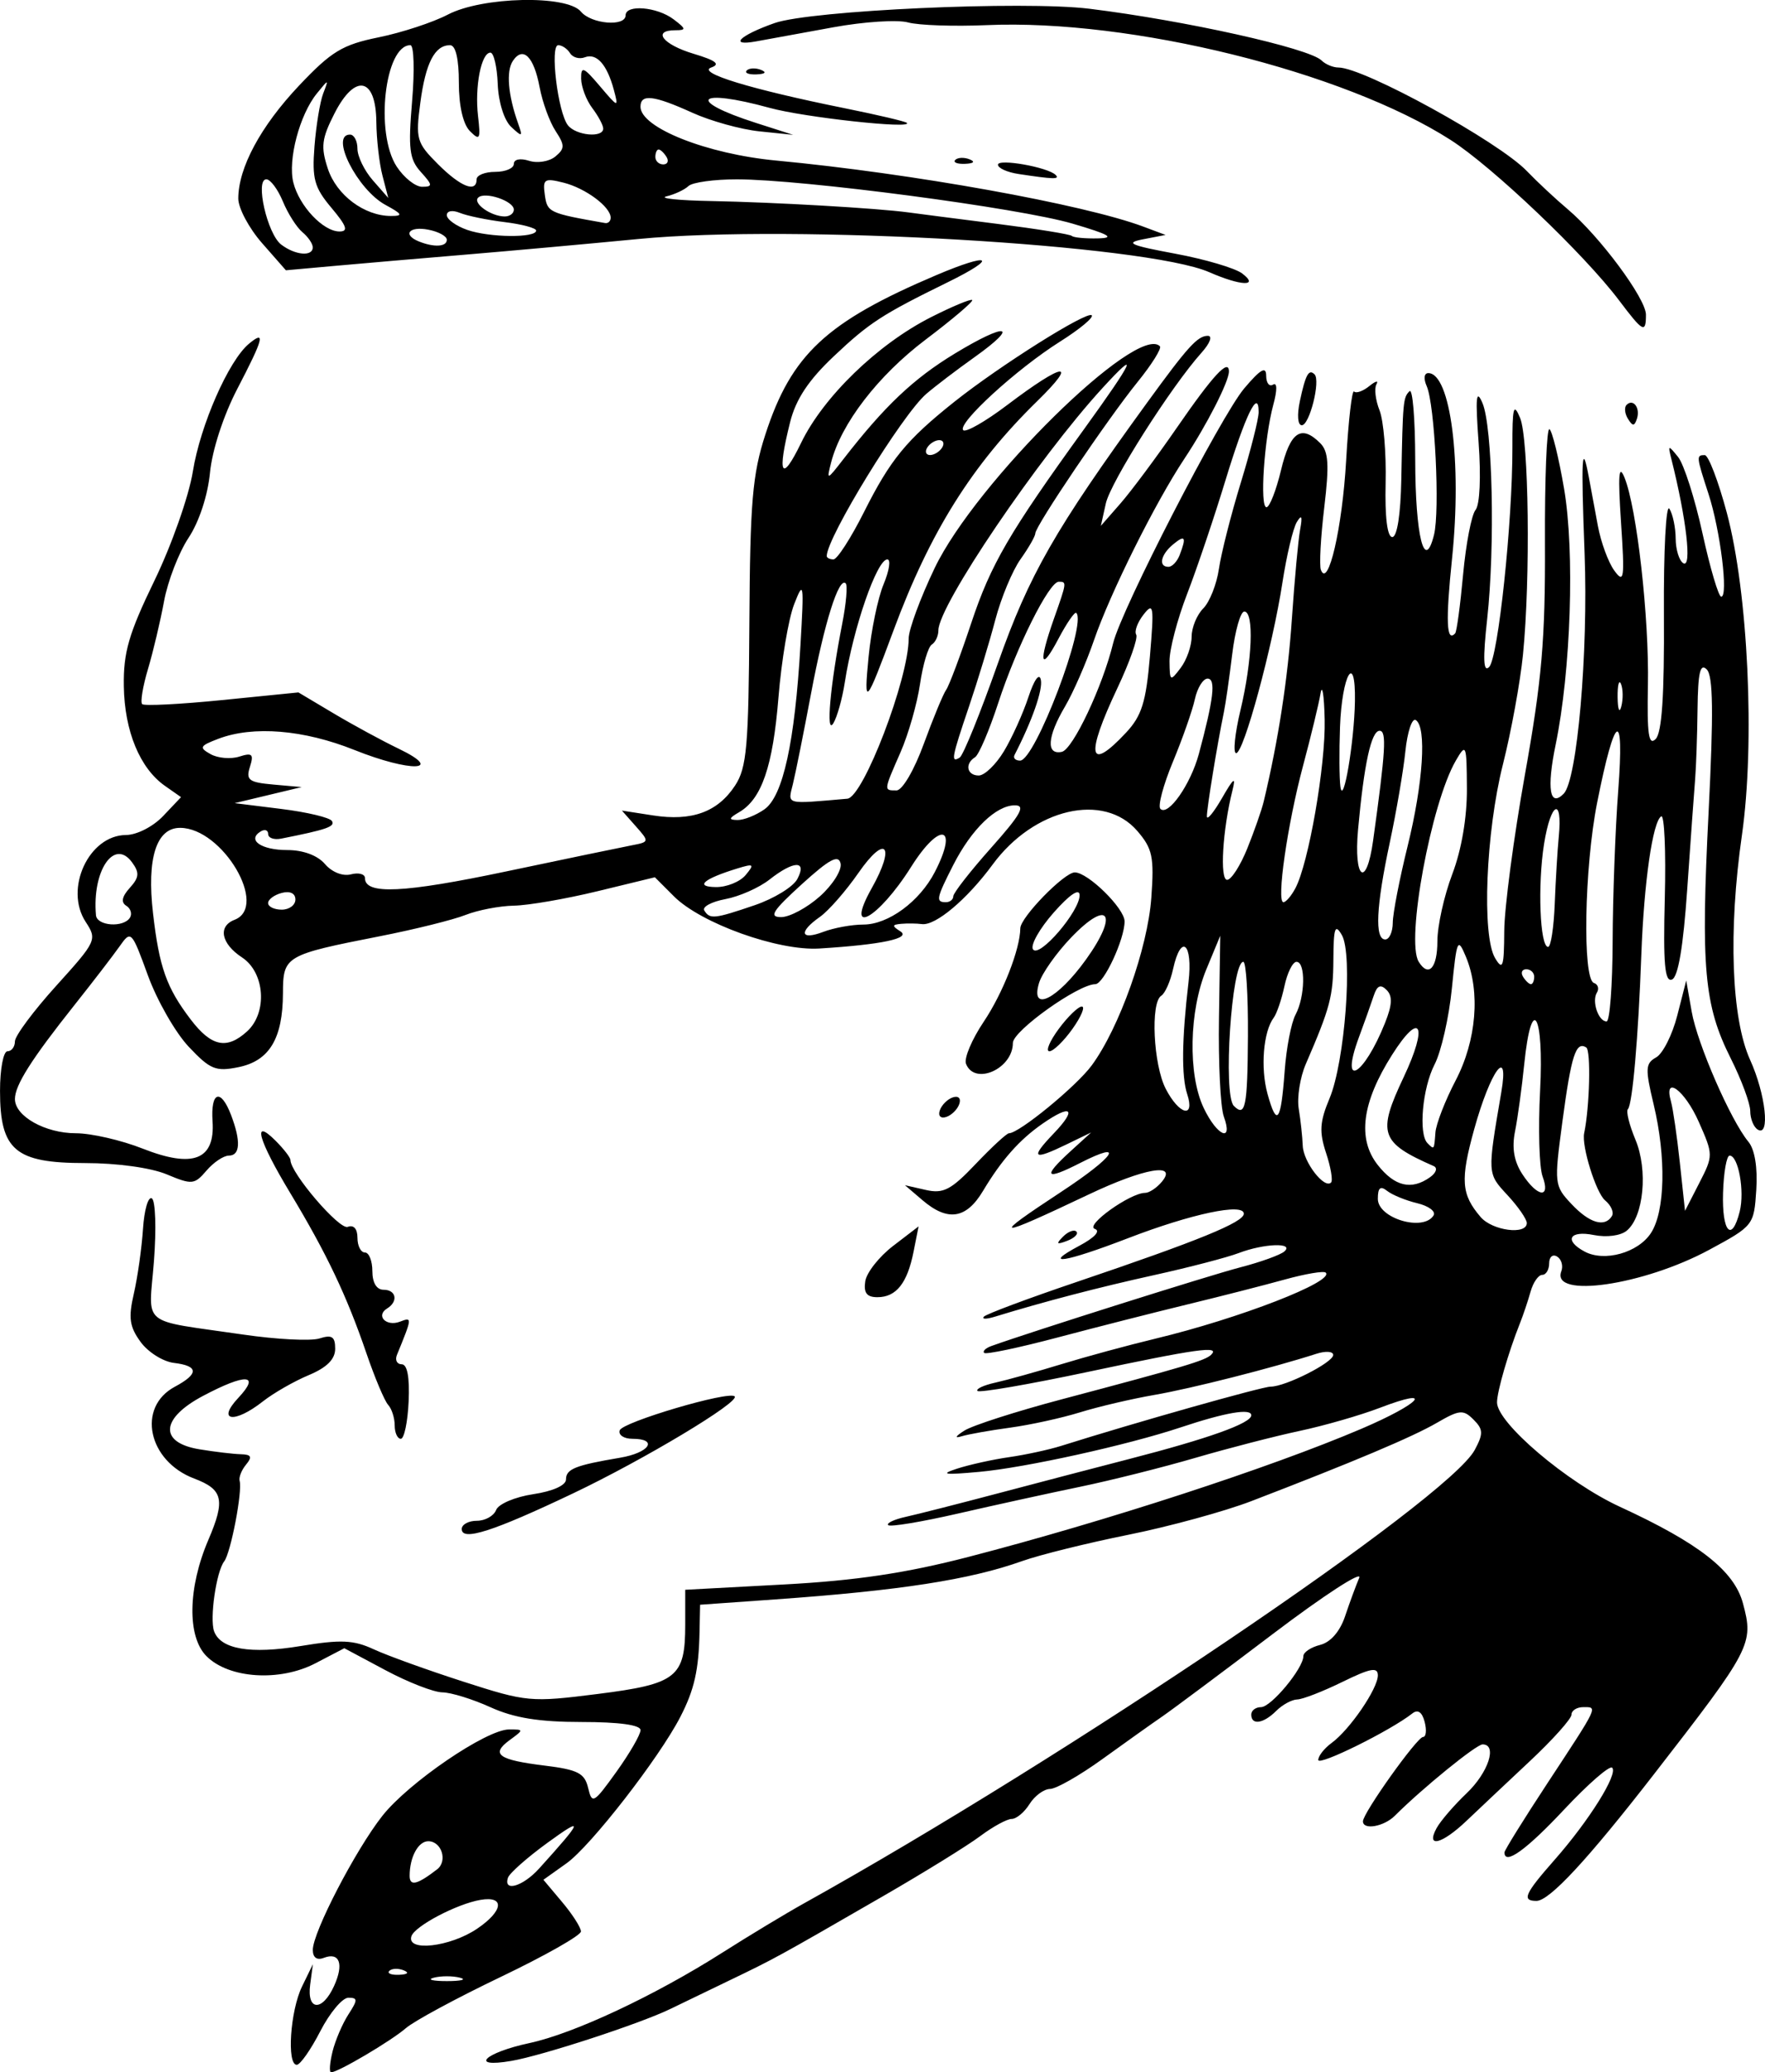<?xml version="1.0"?>
<svg
    xmlns:rdf="http://www.w3.org/1999/02/22-rdf-syntax-ns#"
    xmlns="http://www.w3.org/2000/svg"
    xmlns:cc="http://creativecommons.org/ns#"
    xmlns:dc="http://purl.org/dc/elements/1.1/"
    xmlns:svg="http://www.w3.org/2000/svg"
    xmlns:inkscape="http://www.inkscape.org/namespaces/inkscape"
    xmlns:sodipodi="http://sodipodi.sourceforge.net/DTD/sodipodi-0.dtd"
    xmlns:ns1="http://sozi.baierouge.fr"
    xmlns:xlink="http://www.w3.org/1999/xlink"
    id="svg2"
    viewBox="0 0 236.98 278.06"
    version="1.1"
  >
  <g
      id="layer1"
      transform="translate(-111.78 -308.94)"
    >
    <path
        id="path3009"
        d="m156.42 584.25c0.372-1.512 1.333-3.763 2.134-5 1.276-1.971 1.276-2.25-0.001-2.25-0.802 0-2.499 2.025-3.772 4.5s-2.694 4.5-3.157 4.5c-1.365 0-0.877-7.244 0.707-10.5l1.459-3-0.366 2.75c-0.468 3.523 1.631 3.638 3.209 0.175 1.347-2.957 0.748-4.593-1.384-3.774-0.922 0.354-1.468-0.045-1.468-1.072 0-2.365 5.74-13.421 9.337-17.984 3.52-4.465 13.978-11.594 17.01-11.594 2.003 0 2.004 0.023 0.097 1.418-2.605 1.905-1.57 2.662 4.698 3.433 4.449 0.548 5.357 1.015 5.825 2.998 0.521 2.209 0.747 2.08 3.794-2.163 1.782-2.482 3.241-5.001 3.241-5.599 0-0.69-2.878-1.087-7.891-1.087-5.726 0-9.087-0.543-12.25-1.978-2.398-1.088-5.308-1.988-6.468-2-1.16-0.012-4.597-1.349-7.637-2.972l-5.528-2.95-3.863 2.015c-4.808 2.508-11.625 2.067-14.639-0.947-2.615-2.615-2.511-9.166 0.248-15.603 2.303-5.372 1.982-6.766-1.893-8.229-6.218-2.347-7.747-9.571-2.607-12.322 3.248-1.738 3.206-2.8-0.124-3.198-1.458-0.174-3.471-1.441-4.473-2.816-1.492-2.046-1.656-3.225-0.903-6.5 0.506-2.2 1.056-6.094 1.224-8.654 0.167-2.56 0.703-4.407 1.191-4.106 0.488 0.301 0.615 4.078 0.282 8.393-0.693 8.988-2.111 7.818 11.973 9.879 4.478 0.655 9.091 0.89 10.25 0.522 1.677-0.532 2.108-0.249 2.108 1.385 0 1.409-1.118 2.521-3.558 3.541-1.957 0.818-4.718 2.399-6.135 3.513-3.855 3.033-6.275 2.686-3.307-0.473 3.013-3.207 1.025-3.313-4.75-0.254-5.695 3.017-5.922 6.259-0.5 7.157 2.062 0.342 4.572 0.641 5.576 0.666 1.41 0.034 1.573 0.349 0.715 1.383-0.611 0.736-1.002 1.723-0.868 2.194 0.397 1.4-1.193 9.671-2.077 10.806-1.054 1.354-1.967 7.659-1.356 9.364 0.867 2.421 4.879 3.107 11.624 1.99 5.408-0.896 7.099-0.819 9.834 0.447 1.817 0.841 7.236 2.795 12.044 4.342 8.495 2.733 9.001 2.78 17.987 1.646 10.647-1.344 11.772-2.233 11.772-9.302v-4.681l13.25-0.712c9.637-0.518 16.386-1.525 24.75-3.692 18.472-4.786 40.517-11.966 52.75-17.182 8.009-3.414 10.039-5.708 2.5-2.825-2.612 0.999-7.45 2.391-10.75 3.093-3.3 0.702-9.6 2.328-14 3.613s-11.375 3.035-15.5 3.888c-4.125 0.853-11.497 2.469-16.383 3.59-4.886 1.121-9.101 1.82-9.368 1.553-0.267-0.267 0.806-0.77 2.383-1.118 1.577-0.348 7.143-1.766 12.368-3.149s13.1-3.444 17.5-4.578c10.747-2.77 16.5-4.824 16.5-5.892 0-0.981-3.445-0.391-9.5 1.627-7.106 2.368-20.84 5.4-27 5.96-4.738 0.431-5.369 0.341-3-0.428 1.65-0.535 4.8-1.231 7-1.546s5.35-0.998 7-1.518c9.831-3.1 26.954-7.94 28.093-7.94 2.004 0 8.407-3.239 8.407-4.253 0-0.485-1.012-0.557-2.25-0.159-5.953 1.913-16.807 4.668-21.75 5.521-3.025 0.522-7.525 1.575-10 2.34-2.475 0.765-6.695 1.688-9.378 2.052-2.683 0.363-5.608 0.883-6.5 1.155-1.008 0.308-0.87 0.019 0.365-0.763 1.093-0.692 6.943-2.571 13-4.177 16.58-4.394 19.35-5.22 20.131-6.001 1.239-1.239-1.894-0.802-16.597 2.315-7.862 1.667-14.511 2.813-14.776 2.549-0.265-0.265 0.809-0.768 2.387-1.118 1.577-0.35 5.568-1.463 8.868-2.473 3.3-1.01 8.976-2.551 12.613-3.424 11.286-2.71 24.146-7.695 22.879-8.868-0.27-0.25-2.742 0.168-5.492 0.929-2.75 0.761-8.6 2.257-13 3.323-4.4 1.066-12.26 3.067-17.467 4.446-5.207 1.379-9.659 2.315-9.893 2.08-0.235-0.235 0.2-0.652 0.967-0.927 5.364-1.927 29.318-9.493 33.393-10.548 2.75-0.712 5.428-1.677 5.95-2.146 1.356-1.217-2.751-1.069-6.135 0.221-1.548 0.59-6.64 1.917-11.315 2.949-7.488 1.652-14.811 3.563-21.437 5.594-1.135 0.348-1.792 0.343-1.461-0.011 0.331-0.354 5.956-2.454 12.5-4.668 16.361-5.535 22.398-7.999 22.398-9.142 0-1.481-7.034 0.007-15.566 3.292-8.482 3.266-11.688 3.762-6.519 1.008 2.066-1.101 2.885-1.996 2.073-2.267-1.362-0.454 4.76-4.83 6.757-4.83 0.555 0 1.57-0.675 2.254-1.5 2.159-2.601-2.374-1.817-9.772 1.69-12.792 6.064-13.387 6.01-3.728-0.34 7.225-4.75 8.692-7.008 2.5-3.849-4.684 2.39-5.078 1.886-1.25-1.601l2.75-2.505-3.2 1.553c-4.639 2.252-5.037 1.932-1.8-1.447 3.159-3.297 2.35-3.976-1.528-1.282-3.101 2.154-5.504 4.868-7.997 9.033-2.245 3.749-4.726 4.127-8.114 1.235l-2.361-2.015 2.792 0.634c2.365 0.537 3.39 0.005 6.71-3.485 2.155-2.265 4.165-4.119 4.467-4.119 1.359 0 9.027-6.283 11.105-9.099 3.702-5.018 7.52-15.746 8.007-22.499 0.395-5.478 0.162-6.59-1.88-8.964-4.492-5.223-13.875-3.044-19.432 4.513-3.43 4.664-7.661 8.223-9.489 7.981-0.703-0.093-1.953-0.109-2.778-0.035-1.247 0.111-1.267 0.281-0.119 1.008 1.486 0.941-2.514 1.789-10.881 2.305-5.536 0.342-15.887-3.37-19.515-6.998l-2.561-2.561-7.712 1.873c-4.242 1.03-9.287 1.901-11.212 1.935-1.925 0.035-4.85 0.596-6.5 1.248-1.65 0.652-6.817 1.935-11.483 2.852-12.774 2.51-13.014 2.651-13.032 7.665-0.021 6.067-1.819 9.056-5.956 9.903-3.069 0.628-3.809 0.325-6.695-2.734-1.784-1.892-4.25-6.199-5.48-9.571-2.189-6.005-2.267-6.085-3.795-3.912-0.858 1.22-3.594 4.777-6.08 7.904-5.779 7.269-7.98 10.742-7.98 12.594 0 2.308 4.071 4.592 8.185 4.592 2.057 0 6.096 0.928 8.975 2.063 6.768 2.667 9.721 1.512 9.373-3.668-0.269-4.008 1.108-4.467 2.491-0.83 1.331 3.502 1.224 5.435-0.303 5.435-0.703 0-2.053 0.906-3.001 2.013-1.619 1.891-1.942 1.921-5.344 0.5-2.116-0.884-6.671-1.513-10.96-1.513-9.386 0-11.417-1.723-11.417-9.689 0-2.921 0.45-5.311 1-5.311s1-0.598 1-1.33c0-0.731 2.497-4.089 5.549-7.461 5.409-5.977 5.508-6.193 3.954-8.565-2.908-4.438 0.423-11.629 5.402-11.662 1.46-0.01 3.645-1.124 4.997-2.549l2.402-2.532-2.158-1.512c-3.37-2.36-5.432-7.353-5.524-13.374-0.07-4.538 0.659-7.049 4.109-14.165 2.306-4.757 4.627-11.344 5.157-14.638 1.003-6.229 4.806-14.884 7.534-17.148 2.272-1.886 1.977-0.75-1.579 6.083-1.847 3.549-3.362 8.2-3.651 11.209-0.294 3.056-1.462 6.606-2.88 8.749-1.312 1.983-2.792 5.808-3.288 8.5-0.496 2.692-1.468 6.793-2.161 9.113-0.693 2.32-1.042 4.436-0.777 4.701 0.265 0.265 5.094 0.02 10.731-0.544l10.248-1.027 4.718 2.809c2.595 1.545 6.517 3.674 8.717 4.732 6.343 3.05 1.619 3.196-5.913 0.183-6.808-2.724-13.592-3.281-18.272-1.502-2.509 0.954-2.623 1.178-1.045 2.061 0.974 0.545 2.705 0.694 3.849 0.331 1.749-0.555 1.976-0.337 1.433 1.376-0.562 1.771-0.152 2.08 3.151 2.374l3.797 0.339-4.5 1.077-4.5 1.077 6.272 0.779c3.45 0.428 6.506 1.157 6.791 1.618 0.463 0.75-0.71 1.157-6.813 2.364-0.963 0.19-1.75-0.088-1.75-0.619 0-0.531-0.457-0.683-1.016-0.337-1.853 1.145 0.083 2.49 3.585 2.49 2.137 0 4.062 0.714 5.057 1.876 0.935 1.092 2.393 1.67 3.49 1.383 1.036-0.271 1.884-0.043 1.884 0.507 0 2.249 5.178 2.003 18.967-0.899 7.993-1.683 15.596-3.262 16.895-3.51 2.321-0.444 2.33-0.488 0.5-2.552l-1.862-2.101 4.182 0.649c5.211 0.809 8.685-0.458 11.015-4.015 1.566-2.39 1.817-5.253 1.914-21.795 0.096-16.258 0.411-19.962 2.155-25.324 3.489-10.727 8.188-15.099 22.975-21.376 7.314-3.105 8.383-2.405 1.488 0.975-8.822 4.325-10.512 5.423-15.286 9.929-3.386 3.196-5.084 5.752-5.856 8.819-1.786 7.095-1.174 8.262 1.47 2.8 2.993-6.184 10.282-13.239 17.409-16.851 2.878-1.458 5.382-2.501 5.566-2.318 0.183 0.183-2.636 2.577-6.266 5.319-6.386 4.825-11.349 11.275-12.681 16.482-0.621 2.428-0.574 2.416 1.638-0.435 5.537-7.137 9.401-10.799 14.949-14.169 7.019-4.264 8.853-3.929 2.649 0.484-2.376 1.69-5.285 3.904-6.464 4.921-3.237 2.791-13.356 19.267-13.356 21.747 0 0.249 0.407 0.453 0.904 0.453s2.347-2.87 4.11-6.378c3.536-7.036 5.686-9.655 12.146-14.791 6.101-4.851 17.798-12.207 18.42-11.584 0.286 0.286-1.64 1.881-4.28 3.544-5.797 3.651-13.836 11.007-12.973 11.87 0.342 0.342 2.996-1.175 5.897-3.371 7.614-5.763 9.67-6.033 4.037-0.529-8.747 8.546-14.386 17.535-19.286 30.74-3.758 10.129-4.017 10.406-3.36 3.594 0.339-3.523 1.246-7.911 2.014-9.75s0.996-3.344 0.505-3.344c-1.398 0-4.588 9.216-5.711 16.5-0.339 2.2-1.034 4.675-1.545 5.5-1.025 1.657-0.415-5.127 1.204-13.396 0.527-2.693 0.737-5.118 0.466-5.389-0.92-0.92-2.863 5.251-4.657 14.785-0.983 5.225-2.079 10.687-2.435 12.138-0.694 2.825-1.14 2.705 7.306 1.972 2.143-0.186 8.237-16.095 8.237-21.503 0-1.19 1.57-5.44 3.49-9.445 5.516-11.509 27.176-32.83 30.24-29.766 0.272 0.272-1.077 2.431-2.996 4.799-4.033 4.976-13.734 19.331-13.734 20.324 0 0.37-0.891 1.924-1.981 3.454-1.089 1.53-2.616 5.199-3.392 8.154s-2.36 8.171-3.519 11.591c-2.352 6.94-2.478 7.628-1.255 6.873 0.469-0.29 2.774-5.976 5.122-12.636 4.195-11.896 7.678-17.978 20.016-34.955 5.494-7.559 6.802-9 8.174-9 0.665 0 0.3 0.986-0.833 2.25-4.113 4.587-12.218 17.347-12.862 20.25l-0.666 3 2.627-3c1.445-1.65 4.857-6.231 7.583-10.181 4.859-7.041 6.987-9.335 6.987-7.532 0 1.356-2.983 7.193-5.986 11.713-3.908 5.882-9.955 18.014-12.131 24.339-1.046 3.039-2.797 7.045-3.892 8.901-2.39 4.051-2.567 6.527-0.435 6.084 1.482-0.308 5.486-8.774 6.901-14.594 1.103-4.536 14.466-30.484 17.608-34.191 2.172-2.562 2.935-3.002 2.935-1.691 0 0.974 0.415 1.515 0.922 1.201 0.56-0.346 0.575 0.713 0.039 2.691-1.224 4.518-1.842 13.761-0.92 13.761 0.417 0 1.299-2.25 1.959-5 1.231-5.13 2.713-6.144 5.26-3.598 1.115 1.115 1.225 2.888 0.537 8.647-0.476 3.985-0.678 7.741-0.45 8.348 0.974 2.589 2.877-5.641 3.39-14.667 0.306-5.374 0.786-9.54 1.067-9.259 0.281 0.281 1.202-0.047 2.045-0.73 0.844-0.683 1.275-0.791 0.959-0.241-0.316 0.55-0.13 2.125 0.414 3.5s0.912 5.763 0.817 9.75c-0.108 4.57 0.222 7.25 0.894 7.25 0.649 0 1.123-3.026 1.213-7.75 0.201-10.502 0.243-10.96 1.102-11.826 0.412-0.416 0.757 3.705 0.765 9.16 0.016 10.298 1.243 15.222 2.522 10.123 0.81-3.227 0.11-17.489-0.979-19.956-0.444-1.006-0.353-1.75 0.213-1.75 2.994 0 4.529 11.96 3.191 24.861-0.875 8.435-0.754 11.342 0.417 10.056 0.209-0.229 0.688-3.781 1.066-7.894 0.378-4.112 1.129-8.011 1.67-8.662 0.574-0.691 0.746-4.452 0.412-9.023-0.445-6.111-0.333-7.287 0.51-5.34 1.365 3.155 1.718 19.171 0.639 29.003-0.59 5.372-0.517 7.2 0.258 6.442 1.211-1.185 3.153-19.464 3.128-29.442-0.014-5.442 0.154-6.093 1.03-4 1.179 2.816 1.409 21.57 0.391 31.775-0.369 3.699-1.58 10.325-2.692 14.725-2.297 9.094-2.857 22.979-1.049 26 1.026 1.714 1.201 1.192 1.227-3.648 0.017-3.106 1.268-12.556 2.78-21 2.266-12.653 2.739-18.112 2.685-31.047-0.036-8.632 0.235-15.509 0.603-15.282 0.368 0.227 1.251 3.821 1.964 7.985 1.444 8.442 0.917 24.426-1.133 34.351-1.22 5.907-0.795 8.482 1.085 6.574 1.816-1.843 3.305-18.97 2.802-32.225-0.491-12.941-0.358-15.266 0.582-10.186 0.252 1.363 0.794 4.277 1.203 6.478 0.409 2.2 1.403 4.9 2.208 6 1.314 1.795 1.406 1.128 0.898-6.5-0.421-6.328-0.303-7.861 0.461-6 1.66 4.041 3.331 18.834 3.152 27.903-0.129 6.551 0.099 8.137 1.037 7.196 0.842-0.846 1.176-5.855 1.111-16.707-0.051-8.525 0.28-14.913 0.735-14.195 0.455 0.717 0.834 2.515 0.842 3.995 0.008 1.48 0.467 2.97 1.02 3.312 1.191 0.736 0.423-5.964-1.604-14.003-0.472-1.873-0.415-1.889 0.91-0.247 0.778 0.964 2.252 5.577 3.277 10.25s2.156 8.497 2.515 8.497c0.982 0-0.122-8.919-1.707-13.785-1.646-5.054-1.662-5.215-0.505-5.215 0.49 0 1.824 3.487 2.965 7.75 2.86 10.682 3.803 30.833 2.024 43.25-1.843 12.867-1.414 24.605 1.102 30.15 2.091 4.607 2.721 10.403 1.018 9.35-0.55-0.34-1-1.454-1-2.477s-1.182-4.213-2.627-7.09c-3.573-7.114-4.023-12.128-2.965-33.059 0.673-13.328 0.609-18.258-0.25-19.117-0.877-0.877-1.176 0.407-1.234 5.293-0.042 3.547-0.189 7.8-0.326 9.45s-0.612 8.262-1.056 14.694c-0.538 7.798-1.223 11.854-2.057 12.174-0.966 0.371-1.184-2.122-0.958-10.947 0.161-6.285-0.057-11.211-0.485-10.947-1.141 0.705-2.31 8.834-2.664 18.526-0.406 11.106-1.193 20.148-1.808 20.763-0.27 0.27 0.188 2.115 1.017 4.101 1.705 4.081 1.109 10.313-1.168 12.203-0.818 0.679-2.699 0.927-4.422 0.583-3.276-0.655-4.042 0.721-1.237 2.222 2.658 1.423 7.169 0.165 8.903-2.482 1.912-2.919 2.065-10.184 0.363-17.279-1.148-4.786-1.111-5.484 0.339-6.296 0.897-0.502 2.172-3.028 2.835-5.614l1.204-4.702 0.734 4.183c0.76 4.328 5.231 14.577 7.619 17.461 0.849 1.025 1.245 3.451 1.052 6.445-0.306 4.749-0.374 4.835-6.309 8.041-8.833 4.771-21.286 6.581-19.869 2.888 0.278-0.724 0.024-1.613-0.563-1.976-0.587-0.363-1.068 0.041-1.068 0.899 0 0.857-0.42 1.559-0.933 1.559-0.513 0-1.216 1.012-1.563 2.25-0.347 1.238-0.99 3.15-1.429 4.25-1.538 3.853-3.076 9.155-3.076 10.609 0 2.76 9.398 10.739 16.5 14.008 10.644 4.899 15.342 8.583 16.519 12.952 1.468 5.45 1.145 6.069-11.92 22.898-8.931 11.504-14.061 17.033-15.802 17.033-2.01 0-1.593-0.94 2.453-5.534 4.622-5.248 8.537-11.512 7.712-12.337-0.339-0.339-3.248 2.194-6.466 5.628-5.077 5.419-7.996 7.512-7.996 5.734 0-0.28 2.587-4.442 5.748-9.25 6.949-10.568 6.795-10.241 4.835-10.241-0.871 0-1.583 0.452-1.583 1.005 0 0.553-2.519 3.365-5.599 6.25-3.079 2.885-6.9 6.482-8.491 7.995-3.322 3.159-5.495 3.698-4.032 1 0.522-0.963 2.338-3.072 4.035-4.687 2.932-2.79 4.166-6.563 2.147-6.563-0.844 0-8.108 5.904-11.772 9.568-1.469 1.469-4.289 1.965-4.289 0.755 0-1.12 7.274-11.323 8.073-11.323 0.407 0 0.502-0.909 0.212-2.021-0.347-1.328-0.915-1.716-1.656-1.132-2.934 2.312-12.628 7.102-12.628 6.24 0-0.535 0.806-1.561 1.791-2.28 2.439-1.78 6.209-7.287 6.209-9.07 0-1.15-0.994-0.968-4.75 0.873-2.612 1.28-5.345 2.342-6.071 2.359-0.727 0.017-1.996 0.706-2.821 1.531-1.72 1.72-3.357 1.964-3.357 0.5 0-0.55 0.59-1 1.312-1 1.361 0 5.688-5.212 5.688-6.851 0-0.513 1.012-1.187 2.25-1.499 1.405-0.354 2.664-1.803 3.352-3.858 0.606-1.81 1.46-4.126 1.897-5.146 0.437-1.02-4.784 2.372-11.602 7.537-6.819 5.166-13.522 10.164-14.897 11.108-1.375 0.944-4.975 3.503-8 5.688s-6.179 3.983-7.009 3.997-2.071 0.925-2.759 2.025c-0.687 1.1-1.765 2-2.396 2-0.631 0-2.54 1.042-4.242 2.317-1.702 1.274-7.594 4.912-13.094 8.084-14.264 8.227-14.432 8.318-20.5 11.237-3.025 1.455-6.625 3.192-8 3.861-4.049 1.97-17.184 6.26-21.348 6.971-5.739 0.981-3.627-1.095 2.437-2.395 5.973-1.281 16.805-6.357 25.911-12.143 3.575-2.272 8.525-5.256 11-6.633 35.343-19.659 86.47-54.203 90.009-60.815 1.17-2.186 1.146-2.757-0.168-4.071-1.372-1.372-1.879-1.326-4.935 0.446-3.279 1.901-11.161 5.224-24.906 10.501-3.575 1.373-11 3.402-16.5 4.51s-11.913 2.696-14.252 3.529c-7.02 2.501-16.402 3.956-33.159 5.144l-10.089 0.715-0.074 3.621c-0.106 5.156-0.697 7.778-2.578 11.424-2.852 5.53-12.033 17.336-15.276 19.646l-3.111 2.215 2.52 2.995c1.386 1.647 2.52 3.421 2.52 3.942s-4.838 3.261-10.75 6.09-11.65 5.924-12.75 6.878c-1.987 1.724-9.114 5.931-10.049 5.931-0.269 0-0.184-1.238 0.189-2.75zm17.111-9.939c-0.963-0.252-2.538-0.252-3.5 0-0.963 0.252-0.175 0.457 1.75 0.457s2.712-0.206 1.75-0.457zm-7.562-0.994c-0.722-0.289-1.584-0.253-1.917 0.079-0.332 0.332 0.258 0.569 1.312 0.525 1.165-0.048 1.402-0.285 0.604-0.604zm9.855-5.567c3.538-2.384 3.788-4.443 0.472-3.881-3.17 0.537-8.834 3.517-9.277 4.881-0.685 2.111 5.176 1.445 8.804-1zm-5.352-7.979c1.442-1.111 0.602-3.771-1.191-3.771-1.349 0-2.5 2.137-2.5 4.641 0 1.438 1.002 1.202 3.691-0.87zm13.695-0.109c5.907-6.53 6.081-7.055 1.149-3.474-2.731 1.983-5.131 4.102-5.333 4.709-0.652 1.957 2.007 1.172 4.184-1.235zm132.61-86.611c0-0.522-1.169-2.209-2.598-3.75-2.719-2.933-2.71-2.778-0.826-13.802 1.089-6.37-1.458-2.898-3.636 4.957-1.889 6.813-1.747 8.75 0.866 11.793 1.577 1.836 6.193 2.433 6.193 0.802zm28.589-1.552c0.683-2.72-0.183-7.501-1.358-7.499-0.402 0.001-0.799 2.251-0.882 5-0.159 5.26 1.174 6.747 2.24 2.499zm-41.107 0.529c0.33-0.534-0.656-1.271-2.191-1.638-1.535-0.367-3.353-1.11-4.041-1.652-0.914-0.72-1.25-0.433-1.25 1.065 0 2.621 6.114 4.439 7.482 2.225zm23.948 0.084c0.301-0.488-0.11-1.433-0.915-2.1-1.219-1.012-3.18-7.291-2.814-9.013 0.741-3.49 0.926-11.112 0.28-11.512-1.395-0.862-2.008 1.046-3.203 9.975-1.115 8.329-1.087 8.579 1.215 11.03 2.418 2.574 4.47 3.185 5.437 1.621zm11.662-12.637c-1.893-4.28-4.766-6.378-3.732-2.726 0.272 0.963 0.808 4.656 1.19 8.207l0.694 6.457 1.914-3.731c1.89-3.685 1.889-3.786-0.066-8.207zm-20.974 7.314c-0.45-1.215-0.599-6.39-0.332-11.5 0.542-10.368-1.151-13.18-2.131-3.54-0.322 3.163-0.877 7.213-1.234 9.002-0.446 2.232-0.136 4.035 0.988 5.75 2.042 3.117 3.825 3.307 2.709 0.288zm-29.068-3.137c-0.937-2.838-0.852-4.189 0.461-7.317 2.068-4.928 3.157-19.345 1.657-21.929-0.914-1.574-1.112-0.998-1.137 3.296-0.029 4.942-0.421 6.426-3.708 14.026-0.768 1.776-1.192 4.476-0.942 6 0.25 1.524 0.492 3.751 0.537 4.949 0.082 2.183 2.898 5.839 3.801 4.936 0.264-0.264-0.036-2.047-0.668-3.962zm13.95 3.256c0.837-0.592 1.058-1.255 0.5-1.5-7.19-3.16-7.603-4.383-4.031-11.934 3.319-7.015 2.274-9.038-1.552-3.004-4.058 6.399-4.695 11.272-1.933 14.783 2.274 2.891 4.519 3.421 7.016 1.656zm0.732-6.004c0.087-1.152 1.308-4.294 2.713-6.982 2.801-5.358 3.344-11.906 1.377-16.608-1.103-2.636-1.223-2.366-1.882 4.257-0.387 3.889-1.432 8.48-2.322 10.2-1.63 3.153-2.186 9.326-0.951 10.561 0.908 0.908 0.888 0.934 1.066-1.429zm-28.415-2.155c-0.45-1.238-0.74-7.2-0.646-13.25l0.172-11-1.866 4.5c-2.326 5.61-2.492 14.113-0.364 18.599 1.804 3.801 4.007 4.739 2.703 1.151zm8.173-6.095c0.224-3.078 0.88-6.479 1.458-7.559 1.296-2.421 1.382-7.095 0.13-7.095-0.506 0-1.233 1.462-1.615 3.25-0.382 1.788-1.033 3.7-1.445 4.25-1.397 1.862-1.793 6.732-0.831 10.218 1.249 4.522 1.804 3.784 2.303-3.063zm-13.088 3.095c-0.782-2.405-0.725-7.332 0.175-15 0.618-5.27-1.002-6.646-2.075-1.762-0.361 1.644-1.072 3.245-1.579 3.559-1.471 0.909-1.068 9.271 0.603 12.502 1.808 3.497 3.957 4.02 2.877 0.7zm8.157-7.754c0.033-5.498-0.246-9.996-0.619-9.996-1.578 0-2.754 17.853-1.274 19.333 1.552 1.552 1.836 0.147 1.893-9.337zm18.407-1.802c0.97-2.425 1.026-3.602 0.211-4.417-0.815-0.815-1.28-0.601-1.742 0.806-0.347 1.054-1.238 3.554-1.979 5.554-2.615 7.05 0.632 5.254 3.511-1.942zm-152.8 1.151c2.778-2.514 2.413-7.916-0.671-9.937-2.802-1.836-3.266-4.177-1-5.046 4.609-1.768-1.591-12.284-7.275-12.339-3.221-0.032-4.528 4.054-3.671 11.475 0.837 7.245 1.808 9.978 5.065 14.248 2.765 3.626 4.83 4.063 7.552 1.599zm183.36-12.097c0.018-5.912 0.355-15.023 0.751-20.248 0.844-11.156-0.445-10.401-2.835 1.661-1.719 8.675-1.985 23.65-0.43 24.175 0.547 0.184 0.728 0.769 0.4 1.298-0.713 1.154 0.2 3.868 1.301 3.865 0.43-0.001 0.796-4.838 0.813-10.75zm-10.532 4.752c0-0.55-0.477-1-1.059-1-0.582 0-0.781 0.45-0.441 1s0.816 1 1.059 1c0.243 0 0.441-0.45 0.441-1zm-13-4.75c0-2.062 0.9-6.117 2-9.011 1.248-3.285 1.986-7.604 1.964-11.5-0.034-5.942-0.105-6.12-1.487-3.739-3.324 5.724-6.729 24.165-4.984 26.99 1.324 2.143 2.506 0.85 2.507-2.74zm15.755-5c0.123-3.163 0.369-7.238 0.545-9.058 0.527-5.424-1.078-4.637-1.973 0.967-0.885 5.536-0.561 13.84 0.539 13.84 0.366 0 0.766-2.587 0.889-5.75zm-92.826 2.75c3.342 0 7.545-3.085 9.59-7.039 3.247-6.279 0.695-6.851-3.171-0.711-4.439 7.048-9.044 9.54-5.292 2.863 3.233-5.752 1.878-7.324-1.777-2.06-1.698 2.446-4.031 5.11-5.184 5.918-2.897 2.033-2.628 3.182 0.469 2.005 1.411-0.536 3.825-0.975 5.365-0.975zm71.082-0.25c0.006-1.238 0.901-5.85 1.988-10.25 2.101-8.504 2.587-16.019 1.097-16.94-0.497-0.307-1.124 1.579-1.393 4.191-0.269 2.612-1.212 8.124-2.095 12.249-1.84 8.598-2.046 13-0.608 13 0.55 0 1.005-1.012 1.012-2.25zm-169.55-0.681c0.316-0.512 0.089-1.232-0.506-1.599-0.73-0.451-0.576-1.227 0.476-2.389 1.272-1.406 1.328-2.034 0.303-3.435-2.387-3.265-5.371 1.115-4.841 7.104 0.128 1.448 3.715 1.699 4.568 0.319zm83.883-1.669c2.583-0.88 5.154-2.455 5.713-3.5 1.365-2.551-0.456-2.515-3.747 0.074-1.38 1.085-4.035 2.26-5.899 2.61-1.864 0.35-3.142 1.037-2.84 1.526 0.744 1.204 1.337 1.142 6.773-0.71zm8.757-1.195c1.721-1.537 2.965-3.52 2.766-4.406-0.278-1.233-1.498-0.579-5.21 2.795-3.935 3.577-4.455 4.406-2.766 4.406 1.145 0 3.489-1.258 5.21-2.795zm-70.43 0.433c0-0.829-0.718-1.175-1.833-0.883-1.008 0.264-1.833 0.877-1.833 1.363 0 0.486 0.825 0.883 1.833 0.883s1.833-0.613 1.833-1.363zm88.333-0.438c0-0.44 2.286-3.365 5.08-6.5 3.981-4.467 4.671-5.7 3.189-5.7-2.518 0-5.814 3.189-8.268 7.998-2.283 4.474-2.388 5.002-1.001 5.002 0.55 0 1-0.36 1-0.8zm45.92-1.051c1.785-3.336 4.081-16.522 3.942-22.649-0.074-3.3-0.324-4.875-0.556-3.5-0.231 1.375-1.289 5.746-2.351 9.714-2.094 7.825-3.598 18.286-2.629 18.286 0.331 0 1.048-0.833 1.593-1.851zm-73.801-1.793c1.222-1.472 1.103-1.564-1.128-0.879-4.543 1.395-5.766 2.459-2.865 2.493 1.445 0.017 3.242-0.71 3.992-1.614zm67.371-3.606c0.939-2.337 1.923-5.15 2.186-6.25 1.967-8.228 3.232-16.424 3.785-24.527 0.356-5.21 0.853-10.598 1.106-11.973 0.332-1.807 0.208-2.084-0.449-1-0.5 0.825-1.365 4.47-1.924 8.1-1.332 8.656-5.197 22.9-6.214 22.9-0.44 0-0.182-2.587 0.574-5.75 1.597-6.681 1.853-13.25 0.517-13.25-0.51 0-1.242 2.587-1.626 5.75s-0.885 6.65-1.114 7.75c-0.881 4.237-2.318 13.046-2.284 14 0.02 0.55 0.942-0.575 2.05-2.5 1.554-2.701 1.87-2.93 1.384-1-1.322 5.25-1.725 12-0.717 12 0.56 0 1.787-1.913 2.726-4.25zm16.874-1c1.689-12.138 1.844-14.75 0.874-14.75-1.121 0-2.089 4.431-2.892 13.25-0.611 6.701 1.116 7.984 2.018 1.5zm-81.725-4.21c2.492-1.746 4.083-8.986 4.841-22.04 0.488-8.401 0.431-8.765-0.853-5.464-0.757 1.945-1.702 7.566-2.101 12.491-0.749 9.249-2.251 13.63-5.277 15.393-1.412 0.822-1.455 1.025-0.223 1.05 0.84 0.017 2.466-0.627 3.612-1.43zm58.333-7.439c1.988-7.382 2.303-10.101 1.171-10.101-0.608 0-1.375 1.238-1.705 2.75-0.329 1.512-1.656 5.294-2.949 8.404s-2.051 5.953-1.685 6.319c1.04 1.04 4.064-3.275 5.167-7.371zm20.953-7.051c0.113-6.792-1.748-3.586-2.003 3.45-0.12 3.3-0.095 6.9 0.055 8 0.374 2.745 1.857-5.97 1.948-11.45zm-57.885 5.7c1.257-3.438 2.608-6.7 3.003-7.25 0.395-0.55 1.915-4.594 3.378-8.987 2.616-7.854 5.072-12.07 15.146-26.003 6.734-9.314 7.477-10.971 2.471-5.51-8.624 9.406-22.039 29.198-22.039 32.514 0 0.752-0.398 1.614-0.885 1.914-0.487 0.301-1.199 2.69-1.583 5.309-0.384 2.619-1.561 6.732-2.615 9.139-2.287 5.222-2.277 5.123-0.539 5.123 0.78 0 2.37-2.712 3.663-6.25zm10.756 1c1.078-1.788 2.555-5.05 3.281-7.25 0.777-2.354 1.467-3.32 1.676-2.348 0.289 1.347-1.157 5.48-3.534 10.098-0.212 0.412 0.126 0.75 0.752 0.75 2.003 0 8.995-18.366 7.544-19.817-0.204-0.204-1.284 1.359-2.4 3.473-2.411 4.57-2.71 3.279-0.617-2.656 1.752-4.966 1.757-5 0.659-5-1.297 0-5.668 8.749-8.114 16.239-1.21 3.707-2.616 6.996-3.123 7.309-1.414 0.874-1.095 2.452 0.496 2.452 0.78 0 2.301-1.462 3.379-3.25zm16.397-2.5c2.108-2.257 2.683-4.093 3.207-10.25 0.575-6.756 0.491-7.312-0.849-5.603-0.818 1.044-1.266 2.256-0.995 2.695 0.271 0.439-0.868 3.678-2.532 7.199-4.308 9.117-3.869 11.353 1.169 5.958zm66.462-6.519c-0.274-0.677-0.481 0.119-0.461 1.769 0.02 1.65 0.244 2.204 0.498 1.231 0.254-0.973 0.237-2.323-0.037-3zm-57.656-6.351c0-1.231 0.703-2.94 1.561-3.799 0.859-0.859 1.806-3.253 2.106-5.321 0.3-2.068 1.622-7.271 2.939-11.562 1.317-4.291 2.394-8.543 2.394-9.45 0-3.298-1.788 0.386-4.49 9.252-1.509 4.95-3.816 11.777-5.127 15.171-1.311 3.394-2.369 7.444-2.352 9 0.03 2.704 0.097 2.743 1.5 0.888 0.808-1.068 1.468-2.948 1.468-4.179zm-1.607-10.962c0.939-2.446 0.735-2.769-0.893-1.418-1.662 1.38-1.99 3-0.607 3 0.491 0 1.166-0.712 1.5-1.582zm-31.893-14.418c0.34-0.55 0.168-1-0.382-1s-1.278 0.45-1.618 1c-0.34 0.55-0.168 1 0.382 1s1.278-0.45 1.618-1zm-64.5 145.11c0-0.61 0.914-1.108 2.031-1.108s2.282-0.653 2.589-1.452c0.307-0.8 2.537-1.749 4.969-2.114 2.651-0.398 4.411-1.188 4.411-1.981 0-1.4 1.239-1.898 7.25-2.912 3.968-0.669 5.196-2.542 1.667-2.542-1.146 0-1.913-0.512-1.704-1.137 0.37-1.111 14.656-5.328 15.43-4.554 0.74 0.74-12.159 8.479-21.687 13.011-10.759 5.117-14.955 6.461-14.955 4.789zm-9-13.908c0-0.99-0.395-2.228-0.877-2.75s-1.8-3.65-2.928-6.95c-2.631-7.694-5.345-13.395-10.234-21.5-4.29-7.11-5.153-10.192-1.961-7 1.1 1.1 2 2.264 2 2.587 0 1.741 6.57 9.409 7.693 8.978 0.803-0.308 1.307 0.257 1.307 1.467 0 1.083 0.45 1.969 1 1.969s1 1.125 1 2.5c0 1.556 0.567 2.5 1.5 2.5 1.707 0 2.009 1.568 0.484 2.51-1.58 0.976-0.12 2.479 1.722 1.773 1.663-0.638 1.659-0.589-0.409 4.467-0.281 0.688 0.009 1.25 0.645 1.25 0.751 0 1.077 1.751 0.928 5-0.125 2.75-0.598 5-1.049 5-0.452 0-0.821-0.81-0.821-1.8zm63.18-19.33c0.176-1.172 1.859-3.309 3.74-4.75l3.42-2.62-0.676 3.405c-0.839 4.224-2.33 6.095-4.856 6.095-1.42 0-1.861-0.577-1.628-2.13zm26.553-5.994c0.678-0.683 1.485-0.991 1.793-0.683 0.308 0.308-0.247 0.867-1.233 1.243-1.425 0.543-1.54 0.428-0.56-0.56zm-16.546-16.938c0.241-0.722 1.028-1.509 1.75-1.75 0.75-0.25 1.125 0.125 0.875 0.875-0.241 0.722-1.028 1.509-1.75 1.75-0.75 0.25-1.125-0.125-0.875-0.875zm3.517-6.266c-0.28-0.731 0.792-3.267 2.384-5.637 2.573-3.83 4.882-9.726 4.911-12.535 0.015-1.466 5.898-7.5 7.312-7.5 1.77 0 6.689 4.833 6.689 6.573 0 2.413-2.808 8.427-3.934 8.427-2.278 0-11.066 6.262-11.066 7.886 0 3.48-5.154 5.761-6.296 2.786zm16.116-13.984c4.433-6.171 3.04-8.205-2.01-2.936-1.976 2.062-3.91 4.802-4.298 6.09-1.215 4.035 2.467 2.194 6.308-3.155zm-0.862-8.65c-0.026-0.953-1.347-0.06-3.474 2.349-1.888 2.138-3.143 4.356-2.789 4.928 0.797 1.29 6.322-5.129 6.263-7.278zm-2.8 17.962c1.22-1.65 2.614-3 3.098-3 0.484 0-0.081 1.35-1.256 3-1.175 1.65-2.569 3-3.098 3-0.529 0 0.036-1.35 1.256-3zm32.379-84.25c0.762-3.556 1.198-4.348 1.97-3.576 0.829 0.829-0.675 6.826-1.711 6.826-0.553 0-0.662-1.367-0.258-3.25zm44.046 2.384c-0.431-0.697-0.513-1.537-0.183-1.867 0.895-0.895 1.871 0.421 1.387 1.871-0.339 1.016-0.574 1.015-1.204-0.004zm-1.188-15.884c-4.689-6.221-16.992-17.931-22.629-21.537-14.358-9.185-42.898-16.244-62.266-15.402-4.4 0.191-9.158 0.029-10.573-0.361-1.415-0.39-5.915-0.1-10 0.645-4.085 0.745-8.763 1.599-10.396 1.898-3.736 0.684-2.255-0.789 2.469-2.456 4.832-1.705 33.454-3.008 42.271-1.924 12.842 1.579 29.514 5.291 31.179 6.943 0.522 0.518 1.54 0.943 2.261 0.943 3.4 0 21.504 9.941 25.295 13.89 1.378 1.435 3.853 3.746 5.5 5.134 4.282 3.61 10.494 11.98 10.494 14.14 0 2.559-0.39 2.352-3.605-1.914zm-55.028-3.787c-8.444-3.702-55.852-6.461-76.6-4.458-6.747 0.651-17.216 1.598-23.266 2.103-6.05 0.505-13.95 1.185-17.555 1.509l-6.555 0.59-3.195-3.639c-1.757-2.001-3.195-4.693-3.195-5.982 0-4.132 3.003-9.71 8.167-15.17 4.337-4.585 5.807-5.476 10.681-6.468 3.109-0.633 7.288-2.005 9.288-3.05 4.621-2.414 15.981-2.668 17.864-0.4 1.39 1.674 6 2.059 6 0.5 0-1.495 4.223-1.146 6.441 0.532 1.693 1.28 1.725 1.468 0.25 1.468-3.176 0-1.699 1.917 2.43 3.154 3.007 0.901 3.65 1.4 2.38 1.845-1.989 0.698 5.299 2.919 17.955 5.473 4.376 0.883 8.113 1.763 8.306 1.956 0.863 0.863-13.781-0.736-18.416-2.01-9.805-2.697-11.337-1.025-1.846 2.015l5 1.602-4.531-0.468c-2.492-0.258-6.542-1.381-9-2.495-5.197-2.357-6.969-2.564-6.969-0.812 0 2.816 8.908 6.348 18.225 7.225 18.16 1.711 41.265 5.865 49.275 8.86l3 1.122-3 0.579c-2.498 0.482-1.781 0.806 4.287 1.934 4.008 0.745 8.058 1.94 9 2.656 2.351 1.786-0.179 1.688-4.42-0.172zm-120.37-3.341c0-0.483-0.627-1.398-1.392-2.033-0.766-0.636-1.945-2.491-2.621-4.122-0.676-1.632-1.674-2.967-2.219-2.967-1.538 0 0.124 7.32 1.987 8.75 1.882 1.445 4.246 1.652 4.246 0.372zm18-1.006c0-0.486-1.125-1.099-2.5-1.361-2.566-0.49-3.489 0.679-1.25 1.583 2.042 0.824 3.75 0.723 3.75-0.221zm11.996-1.236c0.002-0.341-1.908-0.854-4.245-1.139-2.337-0.286-5.037-0.842-6-1.237-0.994-0.408-1.75-0.275-1.75 0.306 0 0.563 1.238 1.455 2.75 1.981 2.976 1.037 9.238 1.097 9.245 0.089zm72.004-0.936c-7.12-2.096-36.219-5.932-45.05-5.94-3.053-0.002-5.978 0.402-6.5 0.898-0.522 0.497-1.85 1.119-2.95 1.384-1.1 0.265 1.6 0.549 6 0.631 8.478 0.159 22.326 0.958 26.5 1.529 1.375 0.188 6.775 0.883 12 1.544 5.225 0.662 9.688 1.384 9.917 1.606 0.229 0.222 1.804 0.371 3.5 0.332 2.366-0.055 1.571-0.516-3.417-1.985zm-99.494-2.119c-2.297-2.731-2.615-3.885-2.273-8.25 0.219-2.791 0.743-5.975 1.164-7.075 0.762-1.991 0.758-1.991-0.845-0.019-2.32 2.854-3.921 8.914-3.158 11.954 0.792 3.156 4.009 6.565 6.195 6.565 1.225 0 0.976-0.728-1.082-3.175zm37.494 1.33c0-1.458-3.381-3.969-6.337-4.707-2.571-0.642-2.805-0.485-2.5 1.672 0.329 2.323 0.55 2.426 8.087 3.748 0.412 0.072 0.75-0.249 0.75-0.713zm-30.237-1.72c-3.787-2.055-7.512-9.435-4.763-9.435 0.55 0 1 0.85 1 1.889 0 1.039 0.931 2.952 2.07 4.25l2.07 2.361-0.781-3c-0.43-1.65-0.798-4.889-0.82-7.199-0.055-5.991-2.855-6.562-5.618-1.146-1.73 3.39-1.862 4.491-0.895 7.423 1.171 3.547 4.905 6.341 8.474 6.341 1.669 0 1.547-0.246-0.737-1.485zm17.237 0.633c0-1.167-3.922-2.479-4.796-1.604-0.749 0.749 1.711 2.499 3.546 2.522 0.688 0.008 1.25-0.404 1.25-0.917zm-12.492-5.059c-1.537-1.698-1.709-3.098-1.168-9.5 0.349-4.13 0.246-7.508-0.23-7.508-3.444 0-4.775 11.809-1.837 16.294 0.975 1.488 2.507 2.706 3.405 2.706 1.452 0 1.433-0.219-0.17-1.992zm7.492 0.992c0-0.55 1.125-1 2.5-1s2.5-0.48 2.5-1.067c0-0.621 0.857-0.795 2.048-0.417 1.126 0.357 2.712 0.099 3.522-0.574 1.291-1.071 1.294-1.5 0.025-3.436-0.797-1.217-1.758-3.858-2.136-5.87-0.775-4.129-2.239-5.559-3.598-3.513-0.912 1.374-0.64 4.583 0.711 8.378 0.647 1.817 0.562 1.86-0.929 0.466-0.947-0.886-1.71-3.316-1.806-5.75-0.091-2.318-0.533-4.215-0.982-4.215-1.234 0-2.125 4.562-1.663 8.518 0.364 3.115 0.241 3.344-1.083 2.019-0.928-0.928-1.493-3.395-1.493-6.515 0-3.205-0.429-5.022-1.185-5.022-2.052 0-3.279 2.378-3.989 7.729-0.645 4.86-0.5 5.367 2.359 8.225 3.062 3.062 5.2 3.903 5.2 2.046zm25.5-3c-0.34-0.55-0.816-1-1.059-1-0.243 0-0.441 0.45-0.441 1s0.477 1 1.059 1c0.582 0 0.781-0.45 0.441-1zm-8.5-3.809c0-0.445-0.661-1.682-1.468-2.75s-1.48-2.841-1.495-3.941c-0.023-1.73 0.316-1.595 2.518 1 2.467 2.908 2.524 2.923 1.873 0.5-0.917-3.413-2.315-4.98-3.899-4.372-0.729 0.28-1.623 0.028-1.986-0.559-0.363-0.587-1.075-1.068-1.582-1.068-1.147 0-0.054 9.03 1.3 10.75 1.088 1.381 4.739 1.721 4.739 0.441zm55.75 6.093c-1.512-0.229-2.75-0.789-2.75-1.245 0-0.857 6.705 0.332 7.746 1.374 0.607 0.607-0.292 0.584-4.996-0.129zm-8.479-1.888c0.332-0.332 1.195-0.368 1.917-0.079 0.798 0.319 0.561 0.556-0.604 0.604-1.054 0.043-1.645-0.193-1.312-0.525zm-28-12c0.332-0.332 1.195-0.368 1.917-0.079 0.798 0.319 0.561 0.556-0.604 0.604-1.054 0.043-1.645-0.193-1.312-0.525z"
    />
  </g
  >
</svg
>
